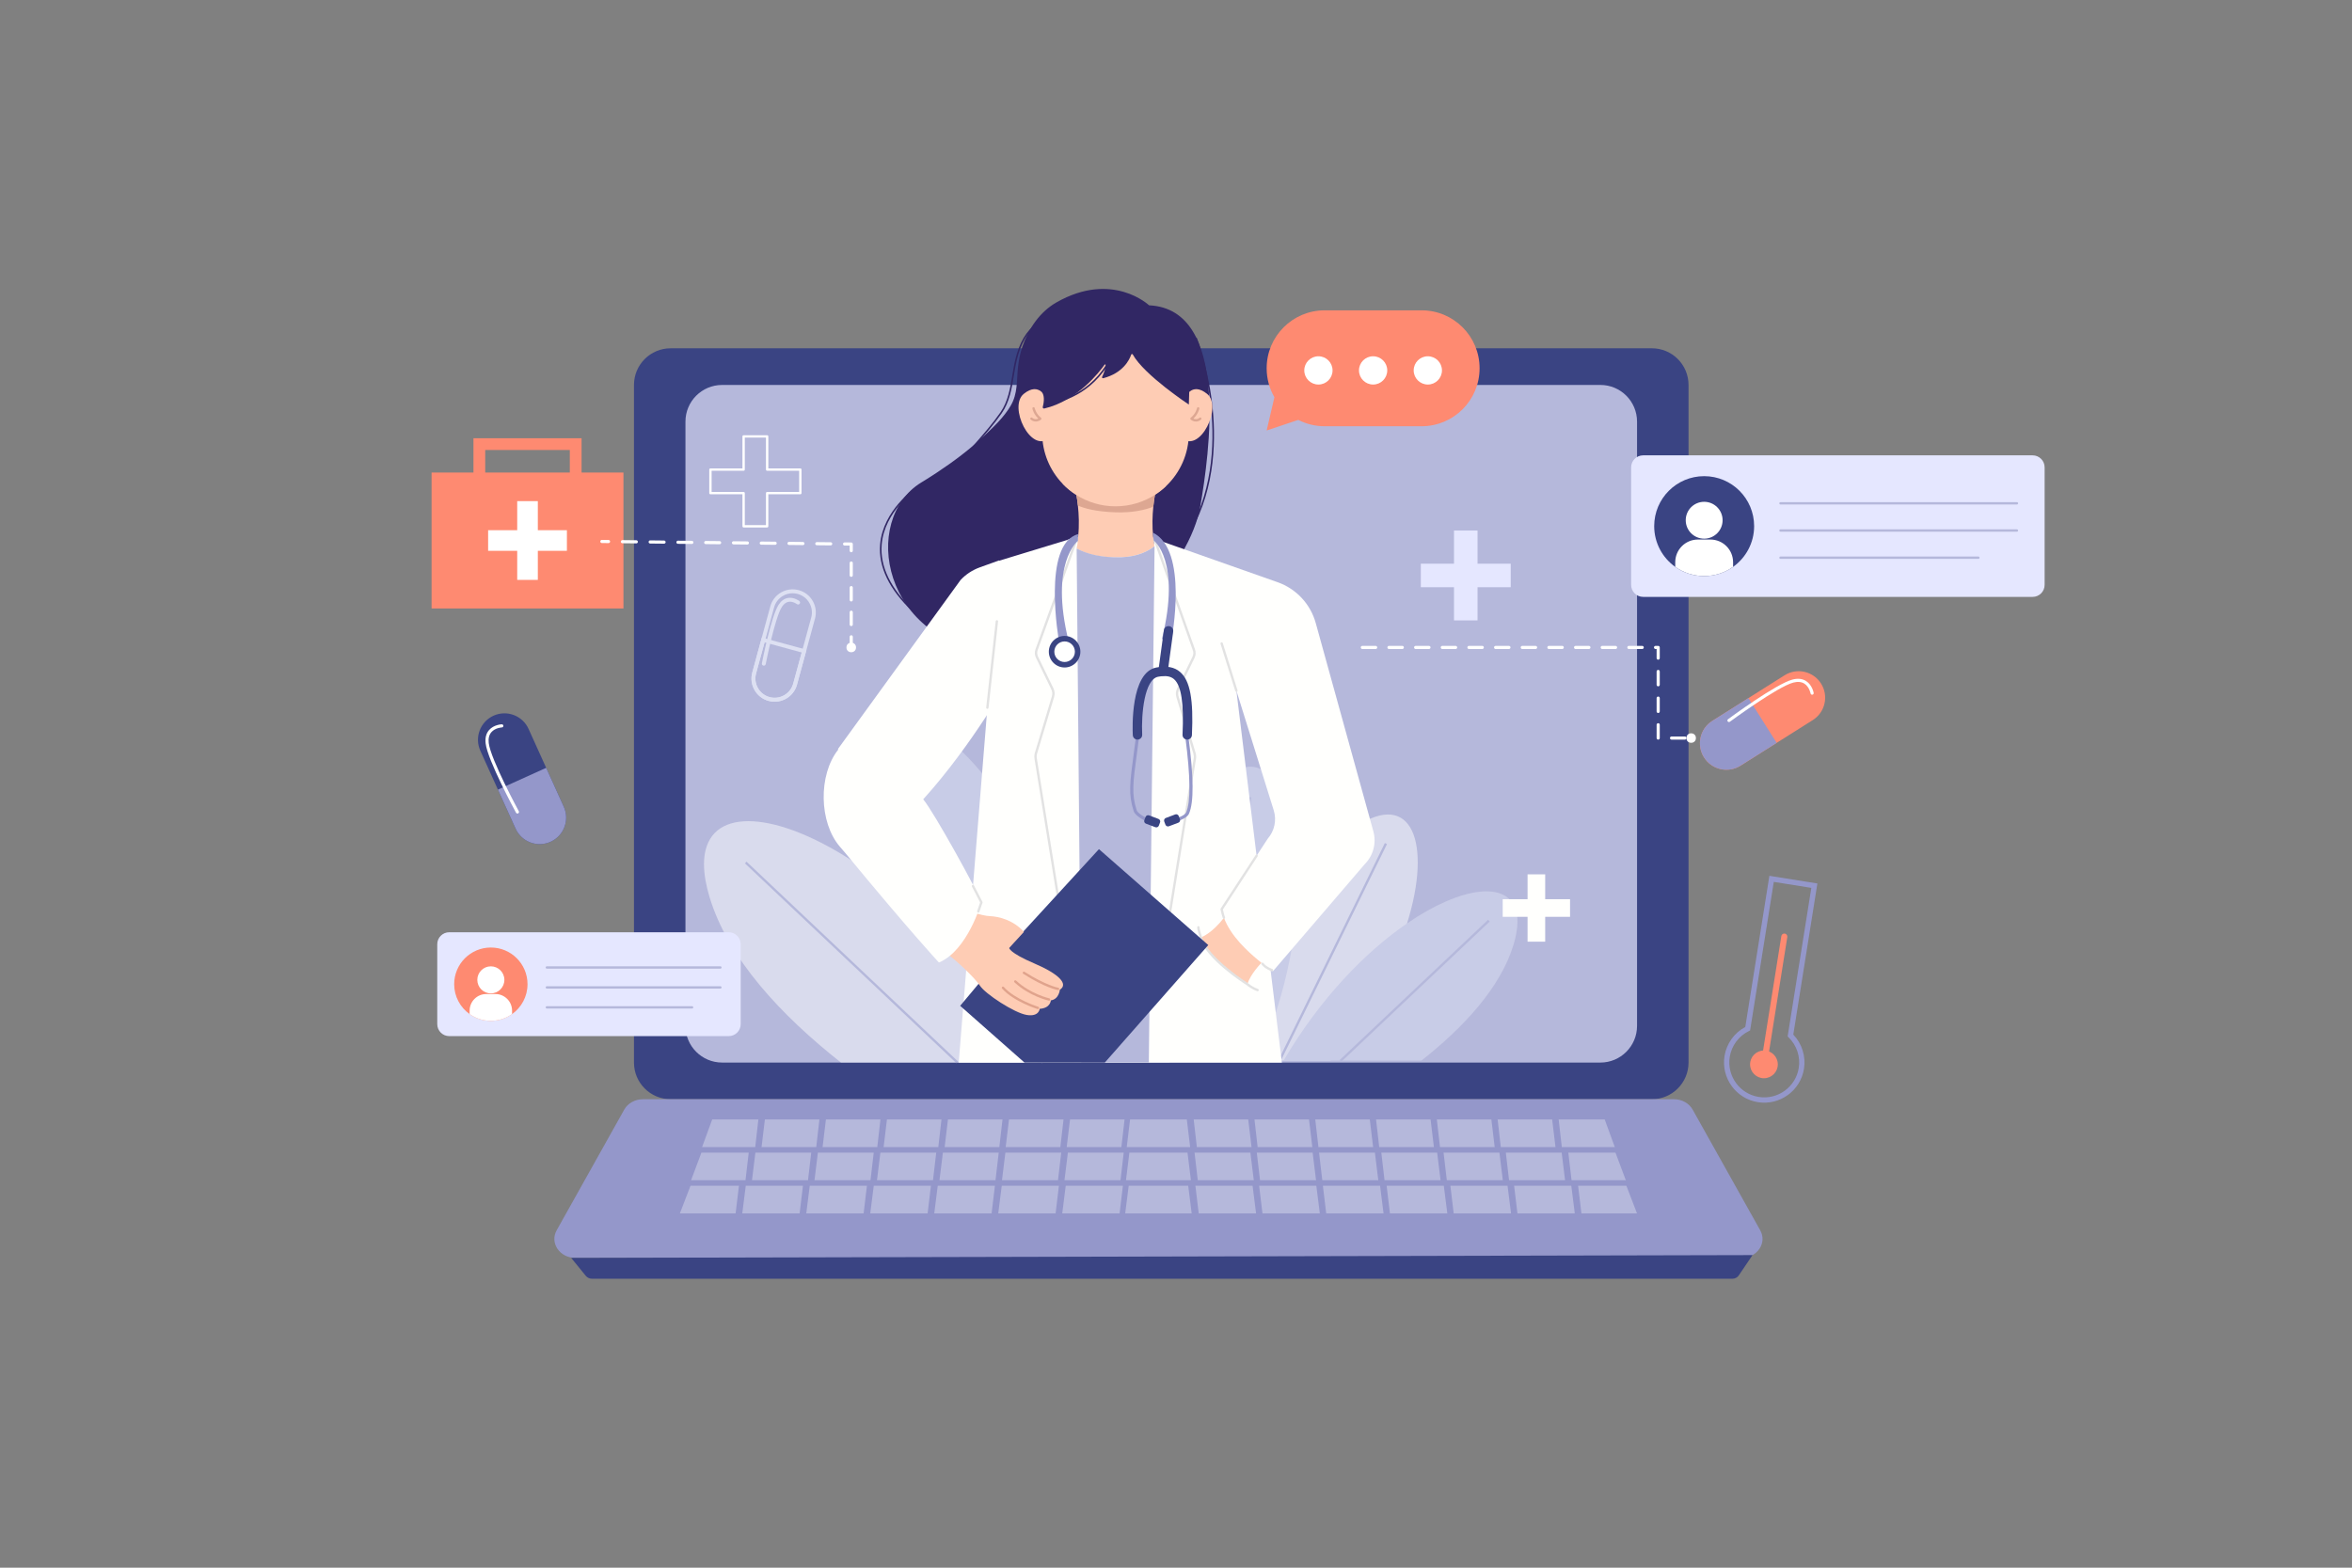 <?xml version="1.0" encoding="iso-8859-1"?>
<!-- Generator: Adobe Illustrator 27.5.0, SVG Export Plug-In . SVG Version: 6.00 Build 0)  -->
<svg version="1.1" xmlns="http://www.w3.org/2000/svg" xmlns:xlink="http://www.w3.org/1999/xlink" x="0px" y="0px" width="3000px"
	 height="2000px" viewBox="0 0 3000 2000" enable-background="new 0 0 3000 2000" xml:space="preserve">
<rect x="0" y="0" width="3000" height="2000" fill="#808080" stroke="none"/>
<g id="Illustration">
	<g>
		<g>
			<g>
				<circle fill="#FE8A71" cx="2249.926" cy="1357.886" r="17.691"/>
			</g>
			<g>
				<path fill="#FE8A71" d="M2249.318,1361.7c-2.106-0.336-3.542-2.316-3.206-4.422l25.989-163.057
					c0.336-2.106,2.316-3.542,4.422-3.206c2.106,0.336,3.542,2.316,3.206,4.422l-25.989,163.057
					C2253.404,1360.6,2251.424,1362.036,2249.318,1361.7z"/>
			</g>
			<g>
				<path fill="#9497CA" d="M2242.238,1406.125c-27.951-4.455-47.067-30.819-42.613-58.771
					c2.528-15.863,12.388-29.646,26.515-37.203l30.73-192.809l61.232,9.759l-30.73,192.809
					c11.078,11.574,16.164,27.739,13.636,43.602C2296.553,1391.465,2270.188,1410.58,2242.238,1406.125z M2262.482,1125.082
					l-30.212,189.555l-1.572,0.772c-13.001,6.387-22.122,18.728-24.398,33.009c-3.868,24.271,12.731,47.164,37.002,51.032
					c24.27,3.868,47.163-12.73,51.031-37.001c2.276-14.282-2.556-28.846-12.927-38.958l-1.254-1.222l30.212-189.555
					L2262.482,1125.082z"/>
			</g>
		</g>
		<path fill="#3A4483" d="M2106.967,1402.355H855.415c-25.831,0-46.772-20.94-46.772-46.772V491.109
			c0-25.831,20.94-46.772,46.772-46.772h1251.552c25.832,0,46.772,20.94,46.772,46.772v864.474
			C2153.739,1381.414,2132.799,1402.355,2106.967,1402.355z"/>
		<path fill="#B5B8DB" d="M2088.071,537.884v770.928c0,25.829-20.936,46.765-46.777,46.765H921.084
			c-25.828,0-46.777-20.936-46.777-46.765V537.884c0-25.841,20.949-46.777,46.777-46.777h1120.209
			C2067.134,491.107,2088.071,512.043,2088.071,537.884z"/>
		<g opacity="0.49">
			<path fill="#FFFFFF" d="M1794.714,1178.037c-16.551,52.941-48.507,115.021-97.583,175.1h-114.88
				c12.439-60.952,34.887-144.909,72.693-211.846c20.12-35.612,44.582-66.406,74.202-86.366
				C1800.873,1006.6,1826.951,1075.006,1794.714,1178.037z"/>
			<g>
				
					<rect x="1546.16" y="1213.346" transform="matrix(0.44 -0.898 0.898 0.44 -139.019 2206.719)" fill="#B5B8DB" width="308.018" height="3"/>
			</g>
			<path fill="#DDE0F2" d="M1654.944,1141.291c-2.308,61.965-17.417,135.993-51.043,211.846h-84.836
				c-15.699-92.505-31.486-255.904,31.056-343.498C1606.175,931.129,1659.901,1008.546,1654.944,1141.291z"/>
			<g>
				
					<rect x="1408.279" y="1183.226" transform="matrix(0.098 -0.995 0.995 0.098 244.416 2639.019)" fill="#B5B8DB" width="338.444" height="3.001"/>
			</g>
			<path fill="#DDE0F2" d="M1934.088,1190.63c-0.805,4.455-1.952,9.198-3.462,14.237c-16.592,55.316-64.253,106.178-117.644,148.271
				h-175.771c46.742-79.845,104.95-139.066,157.502-175.1c69.694-47.795,129.458-54.82,139.375-15.095
				C1935.974,1170.476,1936.067,1179.688,1934.088,1190.63z"/>
			<g>
				
					<rect x="1673.585" y="1262.189" transform="matrix(0.727 -0.687 0.687 0.727 -375.111 1584.539)" fill="#B5B8DB" width="260.447" height="2.999"/>
			</g>
		</g>
		<g opacity="0.49">
			<path fill="#DDE0F2" d="M1098.735,1105.923c23.598,75.483,69.16,163.993,139.132,249.654h163.793
				c-17.735-86.904-49.741-206.608-103.644-302.045c-28.687-50.775-63.564-94.681-105.796-123.139
				C1089.953,861.492,1052.772,959.024,1098.735,1105.923z"/>
			<g>
				
					<rect x="1232.034" y="938.823" transform="matrix(0.898 -0.44 0.44 0.898 -383.94 661.124)" fill="#B5B8DB" width="3" height="439.165"/>
			</g>
			<path fill="#DDE0F2" d="M1298.016,1053.532c3.291,88.348,24.833,193.896,72.776,302.045h120.958
				c22.384-131.891,44.892-364.863-44.279-489.752C1367.549,753.888,1290.947,864.266,1298.016,1053.532z"/>
			<g>
				
					<rect x="1406.932" y="874.188" transform="matrix(0.995 -0.098 0.098 0.995 -102.309 143.044)" fill="#B5B8DB" width="3" height="482.546"/>
			</g>
			<path fill="#FFFFFF" d="M900.018,1123.878c1.148,6.352,2.784,13.115,4.936,20.298c23.656,78.869,91.61,151.386,167.734,211.401
				h250.61c-66.644-113.841-149.635-198.277-224.563-249.654c-99.368-68.146-184.579-78.161-198.717-21.523
				C897.33,1095.143,897.196,1108.277,900.018,1123.878z"/>
			<g>
				
					<rect x="1084.269" y="1042.374" transform="matrix(0.687 -0.727 0.727 0.687 -552.53 1173.611)" fill="#B5B8DB" width="2.999" height="371.339"/>
			</g>
		</g>
		<path fill="#9497CA" d="M2221.375,1604.764H733.84c-19.932,0-32.85-19.05-23.836-35.152l86.211-153.999
			c4.553-8.134,13.767-13.259,23.836-13.259h1315.113c10.069,0,19.282,5.125,23.836,13.259l86.211,153.999
			C2254.224,1585.714,2241.307,1604.764,2221.375,1604.764z"/>
		<path fill="#3A4483" d="M728.54,1604.764l18.561,22.808c1.959,2.407,4.897,3.804,8,3.804H2209.81c3.218,0,6.225-1.597,8.027-4.262
			l17.515-25.903L728.54,1604.764z"/>
		<g>
			<polygon fill="none" points="1356.539,1428.16 1352.504,1463.423 1360.584,1463.423 1364.825,1428.16 			"/>
			<polygon fill="none" points="1669.652,1428.16 1673.893,1463.423 1681.669,1463.423 1677.634,1428.16 			"/>
			<polygon fill="none" points="1278.699,1428.16 1274.663,1463.423 1282.744,1463.423 1286.984,1428.16 			"/>
			<polygon fill="none" points="1592.116,1428.16 1596.356,1463.423 1604.133,1463.423 1600.098,1428.16 			"/>
			<polygon fill="none" points="1747.189,1428.16 1751.429,1463.423 1759.206,1463.423 1755.171,1428.16 			"/>
			<polygon fill="none" points="1434.379,1428.16 1430.344,1463.423 1437.17,1463.423 1441.411,1428.16 			"/>
			<polygon fill="none" points="1513.804,1428.16 1518.045,1463.423 1526.596,1463.423 1522.561,1428.16 			"/>
			<polygon fill="none" points="1200.858,1428.16 1196.823,1463.423 1204.903,1463.423 1209.144,1428.16 			"/>
			<polygon fill="none" points="967.337,1428.16 963.302,1463.423 971.382,1463.423 975.623,1428.16 			"/>
			<polygon fill="none" points="1045.177,1428.16 1041.142,1463.423 1049.223,1463.423 1053.463,1428.16 			"/>
			<polygon fill="none" points="1902.262,1428.16 1906.502,1463.423 1914.279,1463.423 1910.244,1428.16 			"/>
			<polygon fill="none" points="1979.798,1428.16 1984.039,1463.423 1992.119,1463.423 1988.084,1428.16 			"/>
			<polygon fill="none" points="1824.725,1428.16 1828.966,1463.423 1836.742,1463.423 1832.707,1428.16 			"/>
			<polygon fill="none" points="1123.018,1428.16 1118.983,1463.423 1127.063,1463.423 1131.304,1428.16 			"/>
			<polygon fill="#B5B8DB" points="1441.411,1428.16 1437.17,1463.423 1518.045,1463.423 1513.804,1428.16 			"/>
			<polygon fill="#B5B8DB" points="1522.561,1428.16 1526.596,1463.423 1596.356,1463.423 1592.116,1428.16 			"/>
			<polygon fill="#B5B8DB" points="1600.098,1428.16 1604.133,1463.423 1673.893,1463.423 1669.652,1428.16 			"/>
			<polygon fill="#B5B8DB" points="1677.634,1428.16 1681.669,1463.423 1751.429,1463.423 1747.189,1428.16 			"/>
			<polygon fill="#B5B8DB" points="1755.171,1428.16 1759.206,1463.423 1828.966,1463.423 1824.725,1428.16 			"/>
			<polygon fill="#B5B8DB" points="1832.707,1428.16 1836.742,1463.423 1906.502,1463.423 1902.262,1428.16 			"/>
			<polygon fill="#B5B8DB" points="1910.244,1428.16 1914.279,1463.423 1984.039,1463.423 1979.798,1428.16 			"/>
			<polygon fill="#B5B8DB" points="1988.084,1428.16 1992.119,1463.423 2059.703,1463.423 2046.807,1428.16 			"/>
			<polygon fill="#B5B8DB" points="1364.825,1428.16 1360.584,1463.423 1430.344,1463.423 1434.379,1428.16 			"/>
			<polygon fill="#B5B8DB" points="1286.984,1428.16 1282.744,1463.423 1352.504,1463.423 1356.539,1428.16 			"/>
			<polygon fill="#B5B8DB" points="1209.144,1428.16 1204.903,1463.423 1274.663,1463.423 1278.699,1428.16 			"/>
			<polygon fill="#B5B8DB" points="1131.304,1428.16 1127.063,1463.423 1196.823,1463.423 1200.858,1428.16 			"/>
			<polygon fill="#B5B8DB" points="1053.463,1428.16 1049.223,1463.423 1118.983,1463.423 1123.018,1428.16 			"/>
			<polygon fill="#B5B8DB" points="975.623,1428.16 971.382,1463.423 1041.142,1463.423 1045.177,1428.16 			"/>
			<polygon fill="#B5B8DB" points="908.408,1428.16 895.512,1463.423 963.302,1463.423 967.337,1428.16 			"/>
		</g>
		<g>
			<polygon fill="none" points="1353.617,1470.44 1349.484,1505.703 1357.759,1505.703 1362.102,1470.44 			"/>
			<polygon fill="none" points="1674.288,1470.44 1678.631,1505.703 1686.595,1505.703 1682.462,1470.44 			"/>
			<polygon fill="none" points="1273.898,1470.44 1269.765,1505.703 1278.04,1505.703 1282.383,1470.44 			"/>
			<polygon fill="none" points="1594.88,1470.44 1599.223,1505.703 1607.187,1505.703 1603.054,1470.44 			"/>
			<polygon fill="none" points="1753.695,1470.44 1758.039,1505.703 1766.003,1505.703 1761.87,1470.44 			"/>
			<polygon fill="none" points="1433.336,1470.44 1429.203,1505.703 1436.194,1505.703 1440.537,1470.44 			"/>
			<polygon fill="none" points="1514.678,1470.44 1519.021,1505.703 1527.779,1505.703 1523.646,1470.44 			"/>
			<polygon fill="none" points="1194.178,1470.44 1190.046,1505.703 1198.321,1505.703 1202.664,1470.44 			"/>
			<polygon fill="none" points="955.021,1470.44 950.888,1505.703 959.163,1505.703 963.506,1470.44 			"/>
			<polygon fill="none" points="1034.74,1470.44 1030.607,1505.703 1038.883,1505.703 1043.226,1470.44 			"/>
			<polygon fill="none" points="1912.511,1470.44 1916.854,1505.703 1924.819,1505.703 1920.686,1470.44 			"/>
			<polygon fill="none" points="1991.92,1470.44 1996.263,1505.703 2004.538,1505.703 2000.405,1470.44 			"/>
			<polygon fill="none" points="1833.104,1470.44 1837.447,1505.703 1845.411,1505.703 1841.278,1470.44 			"/>
			<polygon fill="none" points="1114.459,1470.44 1110.327,1505.703 1118.602,1505.703 1122.945,1470.44 			"/>
			<polygon fill="#B5B8DB" points="1440.537,1470.44 1436.194,1505.703 1519.021,1505.703 1514.678,1470.44 			"/>
			<polygon fill="#B5B8DB" points="1523.646,1470.44 1527.779,1505.703 1599.223,1505.703 1594.88,1470.44 			"/>
			<polygon fill="#B5B8DB" points="1603.054,1470.44 1607.187,1505.703 1678.631,1505.703 1674.288,1470.44 			"/>
			<polygon fill="#B5B8DB" points="1682.462,1470.44 1686.595,1505.703 1758.039,1505.703 1753.695,1470.44 			"/>
			<polygon fill="#B5B8DB" points="1761.87,1470.44 1766.003,1505.703 1837.447,1505.703 1833.104,1470.44 			"/>
			<polygon fill="#B5B8DB" points="1841.278,1470.44 1845.411,1505.703 1916.854,1505.703 1912.511,1470.44 			"/>
			<polygon fill="#B5B8DB" points="1920.686,1470.44 1924.819,1505.703 1996.263,1505.703 1991.92,1470.44 			"/>
			<polygon fill="#B5B8DB" points="2000.405,1470.44 2004.538,1505.703 2073.753,1505.703 2060.546,1470.44 			"/>
			<polygon fill="#B5B8DB" points="1362.102,1470.44 1357.759,1505.703 1429.203,1505.703 1433.336,1470.44 			"/>
			<polygon fill="#B5B8DB" points="1282.383,1470.44 1278.04,1505.703 1349.484,1505.703 1353.617,1470.44 			"/>
			<polygon fill="#B5B8DB" points="1202.664,1470.44 1198.321,1505.703 1269.765,1505.703 1273.898,1470.44 			"/>
			<polygon fill="#B5B8DB" points="1122.945,1470.44 1118.602,1505.703 1190.046,1505.703 1194.178,1470.44 			"/>
			<polygon fill="#B5B8DB" points="1043.226,1470.44 1038.883,1505.703 1110.327,1505.703 1114.459,1470.44 			"/>
			<polygon fill="#B5B8DB" points="963.506,1470.44 959.163,1505.703 1030.607,1505.703 1034.74,1470.44 			"/>
			<polygon fill="#B5B8DB" points="894.669,1470.44 881.462,1505.703 950.888,1505.703 955.021,1470.44 			"/>
		</g>
		<g>
			<polygon fill="none" points="1350.654,1512.72 1346.423,1547.983 1354.896,1547.983 1359.342,1512.72 			"/>
			<polygon fill="none" points="1678.987,1512.72 1683.434,1547.983 1691.588,1547.983 1687.357,1512.72 			"/>
			<polygon fill="none" points="1269.03,1512.72 1264.799,1547.983 1273.272,1547.983 1277.719,1512.72 			"/>
			<polygon fill="none" points="1597.682,1512.72 1602.129,1547.983 1610.283,1547.983 1606.052,1512.72 			"/>
			<polygon fill="none" points="1760.292,1512.72 1764.739,1547.983 1772.894,1547.983 1768.662,1512.72 			"/>
			<polygon fill="none" points="1432.278,1512.72 1428.047,1547.983 1435.204,1547.983 1439.651,1512.72 			"/>
			<polygon fill="none" points="1515.564,1512.72 1520.01,1547.983 1528.978,1547.983 1524.746,1512.72 			"/>
			<polygon fill="none" points="1187.406,1512.72 1183.175,1547.983 1191.648,1547.983 1196.094,1512.72 			"/>
			<polygon fill="none" points="942.534,1512.72 938.303,1547.983 946.776,1547.983 951.222,1512.72 			"/>
			<polygon fill="none" points="1024.158,1512.72 1019.927,1547.983 1028.4,1547.983 1032.846,1512.72 			"/>
			<polygon fill="none" points="1922.903,1512.72 1927.35,1547.983 1935.505,1547.983 1931.273,1512.72 			"/>
			<polygon fill="none" points="2004.209,1512.72 2008.656,1547.983 2017.129,1547.983 2012.897,1512.72 			"/>
			<polygon fill="none" points="1841.598,1512.72 1846.045,1547.983 1854.199,1547.983 1849.968,1512.72 			"/>
			<polygon fill="none" points="1105.782,1512.72 1101.551,1547.983 1110.024,1547.983 1114.47,1512.72 			"/>
			<polygon fill="#B5B8DB" points="1439.651,1512.72 1435.204,1547.983 1520.01,1547.983 1515.564,1512.72 			"/>
			<polygon fill="#B5B8DB" points="1524.746,1512.72 1528.978,1547.983 1602.129,1547.983 1597.682,1512.72 			"/>
			<polygon fill="#B5B8DB" points="1606.052,1512.72 1610.283,1547.983 1683.434,1547.983 1678.987,1512.72 			"/>
			<polygon fill="#B5B8DB" points="1687.357,1512.72 1691.588,1547.983 1764.739,1547.983 1760.292,1512.72 			"/>
			<polygon fill="#B5B8DB" points="1768.662,1512.72 1772.894,1547.983 1846.045,1547.983 1841.598,1512.72 			"/>
			<polygon fill="#B5B8DB" points="1849.968,1512.72 1854.199,1547.983 1927.35,1547.983 1922.903,1512.72 			"/>
			<polygon fill="#B5B8DB" points="1931.273,1512.72 1935.505,1547.983 2008.656,1547.983 2004.209,1512.72 			"/>
			<polygon fill="#B5B8DB" points="2012.897,1512.72 2017.129,1547.983 2087.997,1547.983 2074.475,1512.72 			"/>
			<polygon fill="#B5B8DB" points="1359.342,1512.72 1354.896,1547.983 1428.047,1547.983 1432.278,1512.72 			"/>
			<polygon fill="#B5B8DB" points="1277.719,1512.72 1273.272,1547.983 1346.423,1547.983 1350.654,1512.72 			"/>
			<polygon fill="#B5B8DB" points="1196.094,1512.72 1191.648,1547.983 1264.799,1547.983 1269.03,1512.72 			"/>
			<polygon fill="#B5B8DB" points="1114.47,1512.72 1110.024,1547.983 1183.175,1547.983 1187.406,1512.72 			"/>
			<polygon fill="#B5B8DB" points="1032.846,1512.72 1028.4,1547.983 1101.551,1547.983 1105.782,1512.72 			"/>
			<polygon fill="#B5B8DB" points="951.222,1512.72 946.776,1547.983 1019.927,1547.983 1024.158,1512.72 			"/>
			<polygon fill="#B5B8DB" points="880.74,1512.72 867.217,1547.983 938.303,1547.983 942.534,1512.72 			"/>
		</g>
		<g>
			<path fill="#E5E7FF" d="M929.473,1321.845H573.017c-8.444,0-15.29-6.845-15.29-15.29V1204.62c0-8.444,6.845-15.29,15.29-15.29
				h356.456c8.444,0,15.29,6.845,15.29,15.29v101.936C944.762,1315,937.917,1321.845,929.473,1321.845z"/>
			<g>
				<path fill="#B5B8DB" d="M918.855,1235.759H697.523c-0.829,0-1.5-0.672-1.5-1.5s0.671-1.5,1.5-1.5h221.332
					c0.829,0,1.5,0.672,1.5,1.5S919.683,1235.759,918.855,1235.759z"/>
			</g>
			<g>
				<path fill="#B5B8DB" d="M882.755,1286.654H697.523c-0.829,0-1.5-0.672-1.5-1.5s0.671-1.5,1.5-1.5h185.232
					c0.829,0,1.5,0.672,1.5,1.5S883.584,1286.654,882.755,1286.654z"/>
			</g>
			<g>
				<path fill="#B5B8DB" d="M918.855,1261.206H697.523c-0.829,0-1.5-0.672-1.5-1.5s0.671-1.5,1.5-1.5h221.332
					c0.829,0,1.5,0.672,1.5,1.5S919.683,1261.206,918.855,1261.206z"/>
			</g>
			<g>
				<path fill="#FE8A71" d="M672.856,1255.588c0,15.745-7.781,29.677-19.706,38.152c-7.64,5.43-16.984,8.624-27.07,8.624
					s-19.43-3.193-27.07-8.624c-11.925-8.475-19.706-22.407-19.706-38.152c0-25.83,20.945-46.776,46.776-46.776
					C651.91,1208.812,672.856,1229.758,672.856,1255.588z"/>
				<circle fill="#FFFFFF" cx="626.08" cy="1250.076" r="17.255"/>
				<path fill="#FFFFFF" d="M653.15,1289.374v4.366c-7.64,5.43-16.984,8.624-27.07,8.624s-19.43-3.193-27.07-8.624v-4.366
					c0-11.723,9.499-21.222,21.222-21.222h11.695C643.65,1268.152,653.15,1277.651,653.15,1289.374z"/>
			</g>
		</g>
		<g>
			<path fill="#E5E7FF" d="M2592.639,761.487h-496.815c-8.444,0-15.29-6.845-15.29-15.29V596.204c0-8.444,6.845-15.29,15.29-15.29
				h496.815c8.444,0,15.29,6.845,15.29,15.29v149.993C2607.929,754.641,2601.083,761.487,2592.639,761.487z"/>
			<g>
				<path fill="#B5B8DB" d="M2572.626,643.638h-301.599c-0.828,0-1.5-0.671-1.5-1.5s0.672-1.5,1.5-1.5h301.599
					c0.828,0,1.5,0.671,1.5,1.5S2573.454,643.638,2572.626,643.638z"/>
			</g>
			<g>
				<path fill="#B5B8DB" d="M2523.434,712.989h-252.407c-0.828,0-1.5-0.671-1.5-1.5s0.672-1.5,1.5-1.5h252.407
					c0.828,0,1.5,0.671,1.5,1.5S2524.262,712.989,2523.434,712.989z"/>
			</g>
			<g>
				<path fill="#B5B8DB" d="M2572.626,678.313h-301.599c-0.828,0-1.5-0.671-1.5-1.5s0.672-1.5,1.5-1.5h301.599
					c0.828,0,1.5,0.671,1.5,1.5S2573.454,678.313,2572.626,678.313z"/>
			</g>
			<g>
				<path fill="#3A4483" d="M2237.414,671.201c0,21.454-10.603,40.439-26.852,51.988c-10.41,7.399-23.144,11.751-36.886,11.751
					c-13.743,0-26.476-4.352-36.886-11.751c-16.249-11.549-26.852-30.534-26.852-51.988c0-35.197,28.541-63.739,63.739-63.739
					C2208.873,607.462,2237.414,636.003,2237.414,671.201z"/>
				<circle fill="#FFFFFF" cx="2173.676" cy="663.691" r="23.512"/>
				<path fill="#FFFFFF" d="M2210.562,717.24v5.949c-10.41,7.399-23.144,11.751-36.886,11.751c-13.743,0-26.476-4.352-36.886-11.751
					v-5.949c0-15.974,12.944-28.918,28.918-28.918h15.937C2197.618,688.322,2210.562,701.266,2210.562,717.24z"/>
			</g>
		</g>
		<g>
			
				<rect x="1948.432" y="1115.46" transform="matrix(-1.836970e-16 1 -1 -1.836970e-16 3118.076 -801.266)" fill="#FFFFFD" width="22.477" height="85.89"/>
			<rect x="1948.432" y="1115.46" fill="#FFFFFD" width="22.477" height="85.89"/>
		</g>
		<g>
			<g>
				<polygon fill="#FE8A71" points="741.802,622.192 726.802,622.192 726.802,574.081 618.909,574.081 618.909,622.192 
					603.909,622.192 603.909,559.081 741.802,559.081 				"/>
			</g>
			<rect x="550.485" y="602.86" fill="#FE8A71" width="244.741" height="173.407"/>
			<g>
				
					<rect x="659.708" y="639.324" transform="matrix(-1.836970e-16 1 -1 -1.836970e-16 1362.419 16.708)" fill="#FFFFFF" width="26.296" height="100.48"/>
				<rect x="659.708" y="639.324" fill="#FFFFFF" width="26.296" height="100.48"/>
			</g>
		</g>
		<g>
			<path fill="#FFFFFF" d="M978.512,672.925h-30.011c-0.829,0-1.5-0.671-1.5-1.5v-40.833h-40.833c-0.829,0-1.5-0.671-1.5-1.5v-30.01
				c0-0.829,0.671-1.5,1.5-1.5h40.833v-40.833c0-0.829,0.671-1.5,1.5-1.5h30.011c0.829,0,1.5,0.671,1.5,1.5v40.833h40.833
				c0.829,0,1.5,0.671,1.5,1.5v30.01c0,0.829-0.671,1.5-1.5,1.5h-40.833v40.833C980.012,672.253,979.341,672.925,978.512,672.925z
				 M950.001,669.925h27.011v-40.833c0-0.829,0.671-1.5,1.5-1.5h40.833v-27.01h-40.833c-0.829,0-1.5-0.671-1.5-1.5v-40.833h-27.011
				v40.833c0,0.829-0.671,1.5-1.5,1.5h-40.833v27.01h40.833c0.829,0,1.5,0.671,1.5,1.5V669.925z"/>
		</g>
		<g>
			
				<rect x="1854.599" y="676.813" transform="matrix(-1.836970e-16 1 -1 -1.836970e-16 2603.756 -1135.454)" fill="#E5E7FF" width="30.011" height="114.676"/>
			<rect x="1854.599" y="676.813" fill="#E5E7FF" width="30.011" height="114.676"/>
		</g>
		<g>
			<g>
				<path fill="#DDE0F2" d="M988.062,895.214c-2.565,0-5.168-0.337-7.759-1.042c-7.616-2.075-13.966-6.99-17.882-13.84
					c-3.919-6.848-4.935-14.815-2.86-22.433l22.959-84.251c2.075-7.615,6.991-13.966,13.843-17.883
					c6.852-3.918,14.821-4.931,22.435-2.857l0,0c7.612,2.075,13.962,6.992,17.881,13.844c3.914,6.856,4.927,14.821,2.854,22.432
					l-22.958,84.252C1012.996,886.562,1001.056,895.214,988.062,895.214z M1010.99,756.853c-4.22,0-8.385,1.098-12.148,3.249
					c-5.694,3.255-9.779,8.533-11.503,14.86l-22.959,84.251c-1.725,6.329-0.881,12.948,2.376,18.638
					c3.254,5.692,8.531,9.776,14.86,11.5c13.052,3.557,26.577-4.171,30.137-17.23l22.958-84.252
					c1.723-6.323,0.881-12.943-2.372-18.639c-3.255-5.693-8.532-9.779-14.857-11.503
					C1015.337,757.142,1013.156,756.853,1010.99,756.853z"/>
			</g>
			<g>
				<path fill="#DDE0F2" d="M988.062,895.214c-2.565,0-5.168-0.337-7.759-1.042c-7.616-2.075-13.966-6.99-17.882-13.84
					c-3.919-6.848-4.935-14.815-2.86-22.433l12.137-44.536l57.012,15.536l-12.136,44.536
					C1012.996,886.562,1001.056,895.214,988.062,895.214z M975.204,819.497l-10.823,39.716c-1.725,6.329-0.881,12.948,2.376,18.638
					c3.254,5.692,8.531,9.776,14.86,11.5c13.052,3.557,26.577-4.171,30.137-17.23l10.822-39.716L975.204,819.497z"/>
			</g>
			<g>
				<path fill="#DDE0F2" d="M974.257,849.217c-0.159,0-0.32-0.015-0.481-0.047c-1.354-0.265-2.237-1.577-1.973-2.93
					c0.477-2.443,11.804-59.999,21.326-74.731c3.187-4.931,7.182-7.84,11.873-8.645c7.691-1.326,14.271,3.665,14.547,3.878
					c1.092,0.842,1.295,2.411,0.453,3.504c-0.84,1.092-2.407,1.294-3.498,0.457c-0.105-0.08-5.214-3.866-10.69-2.909
					c-3.243,0.568-6.099,2.73-8.489,6.428c-9.006,13.931-20.504,72.388-20.619,72.976
					C976.472,848.389,975.428,849.217,974.257,849.217z"/>
			</g>
		</g>
		<g>
			<path fill="#3A4483" d="M629.51,913.057c8.493-3.841,17.736-3.878,25.83-0.825c8.079,3.052,15.003,9.179,18.847,17.678
				l44.924,99.319c7.686,16.991,0.139,36.991-16.847,44.674c-8.499,3.844-17.742,3.88-25.827,0.832
				c-8.091-3.046-15.009-9.177-18.853-17.676l-44.924-99.319C604.975,940.748,612.519,920.742,629.51,913.057z"/>
			<path fill="#9497CA" d="M635.122,1007.398l61.526-27.83l22.462,49.66c7.686,16.991,0.139,36.991-16.847,44.674
				c-8.499,3.844-17.742,3.88-25.827,0.832c-8.091-3.046-15.009-9.177-18.853-17.676L635.122,1007.398z"/>
			<g>
				<path fill="#FFFFFF" d="M659.988,1037.9c-0.709,0-1.396-0.378-1.759-1.045c-1.479-2.723-36.262-66.922-38.793-88.458
					c-0.817-6.956,0.624-12.643,4.283-16.901c6.037-7.024,15.856-7.437,16.271-7.451c1.123-0.023,2.029,0.828,2.067,1.931
					c0.037,1.103-0.825,2.027-1.927,2.066l0,0c-0.085,0.003-8.524,0.39-13.396,6.083c-2.887,3.374-4.006,8.018-3.326,13.805
					c2.441,20.775,37.977,86.354,38.335,87.015c0.527,0.971,0.168,2.185-0.802,2.712C660.638,1037.822,660.31,1037.9,659.988,1037.9
					z"/>
			</g>
		</g>
		<g>
			<path fill="#FE8A71" d="M2322.781,872.056c4.975,7.883,6.284,17.033,4.376,25.47c-1.91,8.422-7.025,16.124-14.913,21.102
				l-92.184,58.177c-15.771,9.953-36.619,5.233-46.568-10.532c-4.978-7.888-6.288-17.038-4.381-25.466
				c1.903-8.433,7.022-16.13,14.91-21.108l92.184-58.177C2291.975,851.569,2312.829,856.286,2322.781,872.056z"/>
			<path fill="#9497CA" d="M2230.112,890.611l36.04,57.106l-46.092,29.089c-15.771,9.953-36.619,5.233-46.568-10.532
				c-4.978-7.888-6.288-17.038-4.381-25.466c1.903-8.433,7.022-16.13,14.91-21.108L2230.112,890.611z"/>
			<g>
				<path fill="#FFFFFF" d="M2205.309,921.163c-0.613,0-1.219-0.281-1.611-0.812c-0.655-0.889-0.467-2.141,0.422-2.797
					c2.492-1.84,61.288-45.135,82.271-50.608c6.779-1.769,12.608-1.124,17.33,1.914c7.79,5.012,9.551,14.68,9.622,15.089
					c0.189,1.088-0.54,2.124-1.628,2.313c-1.095,0.193-2.121-0.538-2.312-1.624l0,0c-0.015-0.083-1.56-8.389-7.87-12.431
					c-3.738-2.394-8.491-2.862-14.132-1.392c-20.243,5.281-80.301,49.51-80.905,49.956
					C2206.137,921.036,2205.721,921.163,2205.309,921.163z"/>
			</g>
		</g>
		<circle fill="#FFFFFF" cx="1085.769" cy="825.991" r="6.106"/>
		<g>
			<g>
				<path fill="#FFFFFF" d="M776.178,692.872c-0.007,0-0.014,0-0.021,0l-8.5-0.088c-1.104-0.012-1.991-0.916-1.979-2.021
					c0.011-1.105,0.963-2.008,2.021-1.979l8.5,0.088c1.104,0.012,1.991,0.916,1.979,2.021
					C778.166,691.991,777.273,692.872,776.178,692.872z"/>
			</g>
			<g>
				<path fill="#FFFFFF" d="M1059.558,695.792c-0.007,0-0.014,0-0.021,0l-17.711-0.183c-1.104-0.012-1.991-0.916-1.979-2.021
					c0.011-1.098,0.905-1.979,2-1.979c0.007,0,0.014,0,0.021,0l17.711,0.183c1.104,0.012,1.991,0.916,1.979,2.021
					C1061.547,694.91,1060.653,695.792,1059.558,695.792z M1024.135,695.427c-0.007,0-0.014,0-0.021,0l-17.711-0.183
					c-1.104-0.012-1.991-0.916-1.979-2.021c0.011-1.098,0.905-1.979,2-1.979c0.007,0,0.014,0,0.021,0l17.711,0.183
					c1.104,0.012,1.991,0.916,1.979,2.021C1026.124,694.545,1025.23,695.427,1024.135,695.427z M988.713,695.062
					c-0.007,0-0.014,0-0.021,0l-17.711-0.182c-1.104-0.011-1.991-0.916-1.979-2.021c0.012-1.104,0.909-1.956,2.021-1.979
					l17.711,0.182c1.104,0.011,1.991,0.916,1.979,2.021C990.701,694.18,989.808,695.062,988.713,695.062z M953.291,694.697
					c-0.007,0-0.014,0-0.021,0l-17.711-0.183c-1.104-0.012-1.991-0.916-1.979-2.021c0.011-1.098,0.905-1.979,2-1.979
					c0.007,0,0.014,0,0.021,0l17.711,0.183c1.104,0.012,1.991,0.916,1.979,2.021C955.279,693.815,954.385,694.697,953.291,694.697z
					 M917.868,694.332c-0.007,0-0.014,0-0.021,0l-17.711-0.183c-1.104-0.012-1.991-0.916-1.979-2.021
					c0.011-1.098,0.905-1.979,2-1.979c0.007,0,0.014,0,0.021,0l17.711,0.183c1.104,0.012,1.991,0.916,1.979,2.021
					C919.857,693.451,918.963,694.332,917.868,694.332z M882.446,693.967c-0.007,0-0.014,0-0.021,0l-17.711-0.182
					c-1.104-0.011-1.991-0.916-1.979-2.021s0.954-1.962,2.021-1.979l17.711,0.182c1.104,0.011,1.991,0.916,1.979,2.021
					C884.434,693.085,883.54,693.967,882.446,693.967z M847.023,693.602c-0.007,0-0.014,0-0.021,0l-17.711-0.183
					c-1.104-0.012-1.991-0.916-1.979-2.021c0.011-1.098,0.905-1.979,2-1.979c0.007,0,0.014,0,0.021,0l17.711,0.183
					c1.104,0.012,1.991,0.916,1.979,2.021C849.011,692.721,848.118,693.602,847.023,693.602z M811.601,693.238
					c-0.007,0-0.014,0-0.021,0l-17.711-0.183c-1.104-0.012-1.991-0.916-1.979-2.021c0.011-1.098,0.905-1.979,2-1.979
					c0.007,0,0.014,0,0.021,0l17.711,0.183c1.104,0.012,1.991,0.916,1.979,2.021C813.589,692.356,812.696,693.238,811.601,693.238z"
					/>
			</g>
			<g>
				<path fill="#FFFFFF" d="M1085.769,704.562c-1.104,0-2-0.896-2-2v-6.521l-6.52-0.067c-1.104-0.011-1.991-0.916-1.979-2.021
					s0.941-1.949,2.021-1.979l8.5,0.087c1.097,0.011,1.979,0.903,1.979,2v8.5C1087.769,703.666,1086.873,704.562,1085.769,704.562z"
					/>
			</g>
			<g>
				<path fill="#FFFFFF" d="M1085.769,798.736c-1.104,0-2-0.896-2-2V781.04c0-1.104,0.896-2,2-2s2,0.896,2,2v15.696
					C1087.769,797.84,1086.873,798.736,1085.769,798.736z M1085.769,767.345c-1.104,0-2-0.896-2-2v-15.696c0-1.104,0.896-2,2-2
					s2,0.896,2,2v15.696C1087.769,766.449,1086.873,767.345,1085.769,767.345z M1085.769,735.953c-1.104,0-2-0.896-2-2v-15.696
					c0-1.104,0.896-2,2-2s2,0.896,2,2v15.696C1087.769,735.058,1086.873,735.953,1085.769,735.953z"/>
			</g>
			<g>
				<path fill="#FFFFFF" d="M1085.769,822.932c-1.104,0-2-0.896-2-2v-8.5c0-1.104,0.896-2,2-2s2,0.896,2,2v8.5
					C1087.769,822.036,1086.873,822.932,1085.769,822.932z"/>
			</g>
		</g>
		<circle fill="#FFFFFF" cx="2157.099" cy="941.59" r="6.048"/>
		<g>
			<path fill="#FFFFFF" d="M2149.064,943.59h-17c-1.104,0-2-0.896-2-2s0.896-2,2-2h17c1.104,0,2,0.896,2,2
				S2150.169,943.59,2149.064,943.59z M2115.064,943.59c-1.104,0-2.032-0.896-2.032-2v-16.968c0-1.104,0.896-2,2-2s2,0.896,2,2
				v16.715c0.011,0.083,0.016,0.167,0.016,0.253C2117.048,942.694,2116.169,943.59,2115.064,943.59z M2115.032,909.622
				c-1.104,0-2-0.896-2-2v-17c0-1.104,0.896-2,2-2s2,0.896,2,2v17C2117.032,908.726,2116.136,909.622,2115.032,909.622z
				 M2115.032,875.622c-1.104,0-2-0.896-2-2v-17c0-1.104,0.896-2,2-2s2,0.896,2,2v17
				C2117.032,874.726,2116.136,875.622,2115.032,875.622z M2115.032,841.622c-1.104,0-2-0.896-2-2v-11.631h-1.369
				c-1.104,0-2-0.896-2-2s0.896-2,2-2h3.369c1.104,0,2,0.896,2,2v13.631C2117.032,840.726,2116.136,841.622,2115.032,841.622z
				 M2094.663,827.991h-17c-1.104,0-2-0.896-2-2s0.896-2,2-2h17c1.104,0,2,0.896,2,2S2095.767,827.991,2094.663,827.991z
				 M2060.663,827.991h-17c-1.104,0-2-0.896-2-2s0.896-2,2-2h17c1.104,0,2,0.896,2,2S2061.767,827.991,2060.663,827.991z
				 M2026.663,827.991h-17c-1.104,0-2-0.896-2-2s0.896-2,2-2h17c1.104,0,2,0.896,2,2S2027.767,827.991,2026.663,827.991z
				 M1992.663,827.991h-17c-1.104,0-2-0.896-2-2s0.896-2,2-2h17c1.104,0,2,0.896,2,2S1993.767,827.991,1992.663,827.991z
				 M1958.663,827.991h-17c-1.104,0-2-0.896-2-2s0.896-2,2-2h17c1.104,0,2,0.896,2,2S1959.767,827.991,1958.663,827.991z
				 M1924.663,827.991h-17c-1.104,0-2-0.896-2-2s0.896-2,2-2h17c1.104,0,2,0.896,2,2S1925.767,827.991,1924.663,827.991z
				 M1890.663,827.991h-17c-1.104,0-2-0.896-2-2s0.896-2,2-2h17c1.104,0,2,0.896,2,2S1891.767,827.991,1890.663,827.991z
				 M1856.663,827.991h-17c-1.104,0-2-0.896-2-2s0.896-2,2-2h17c1.104,0,2,0.896,2,2S1857.767,827.991,1856.663,827.991z
				 M1822.663,827.991h-17c-1.104,0-2-0.896-2-2s0.896-2,2-2h17c1.104,0,2,0.896,2,2S1823.767,827.991,1822.663,827.991z
				 M1788.663,827.991h-17c-1.104,0-2-0.896-2-2s0.896-2,2-2h17c1.104,0,2,0.896,2,2S1789.767,827.991,1788.663,827.991z
				 M1754.663,827.991h-17c-1.104,0-2-0.896-2-2s0.896-2,2-2h17c1.104,0,2,0.896,2,2S1755.767,827.991,1754.663,827.991z"/>
		</g>
		<g>
			<path fill="#FE8A71" d="M1813.286,395.9h-123.713c-40.839,0-73.945,33.107-73.945,73.945v0c0,13.458,3.613,26.065,9.896,36.935
				l-9.896,42.419l40.329-13.499c10.088,5.16,21.507,8.09,33.616,8.09h123.713c40.839,0,73.946-33.107,73.946-73.946v0
				C1887.231,429.007,1854.125,395.9,1813.286,395.9z"/>
			<circle fill="#FFFFFF" cx="1681.654" cy="472.551" r="18.029"/>
			<circle fill="#FFFFFF" cx="1751.429" cy="472.551" r="18.029"/>
			<circle fill="#FFFFFF" cx="1821.205" cy="472.551" r="18.029"/>
		</g>
		<g>
			<g>
				<path fill="#312764" d="M1519.211,677.304l-1.742-0.982c31.516-55.923,31.762-119.526,26.419-163.035
					c-5.797-47.203-19.24-81.604-19.375-81.946l1.859-0.735c0.136,0.344,13.66,34.94,19.494,82.384
					C1551.254,556.812,1551.003,620.891,1519.211,677.304z"/>
			</g>
			<g>
				<path fill="#312764" d="M1465.648,389.501c0,0-46.67-44.353-118.052-3.763c-21.112,12.005-35.615,33.257-43.498,56.418
					c-2.89,8.491-4.681,17.313-5.652,26.221c-1.874,17.176-0.042,33.555-9.322,49.259c-8.463,14.322-20.779,26.007-32.751,37.362
					c-18.948,17.971-39.948,33.744-61.714,48.124c-6.451,4.262-12.986,8.399-19.589,12.423
					c-77.416,47.175-50.797,206.414,98.585,217.731s244.993-115.168,257.358-187.335
					C1542.155,580.915,1569.675,394.339,1465.648,389.501z"/>
			</g>
			<g>
				<path fill="#FECCB4" d="M1511.344,508.043c0,0,8.064-21.773,28.224-5.645c20.16,16.128-8.87,76.609-32.256,56.449
					C1483.926,538.687,1511.344,508.043,1511.344,508.043z"/>
			</g>
			<g>
				<path fill="#FECCB4" d="M1334.121,508.043c0,0-8.064-21.773-28.224-5.645c-20.16,16.128,8.87,76.609,32.256,56.449
					C1361.54,538.687,1334.121,508.043,1334.121,508.043z"/>
			</g>
			<g>
				<path fill="#FECCB4" d="M1423.028,754.585c-12.657,1.568-82.616,8.656-60.262-29.316c14.614-24.837,14.539-57.753,12.093-80.295
					c-0.552-5.068-1.217-9.621-1.869-13.422c-1.317-7.702-2.546-12.406-2.546-12.406l50.653-4.704v-0.351l1.932,0.176l1.944-0.176
					v0.351l50.653,4.704c0,0-1.204,4.591-2.496,12.13c-0.74,4.227-1.493,9.396-2.082,15.191
					c-2.296,22.479-2.057,54.505,12.243,78.803C1505.644,763.241,1435.685,756.153,1423.028,754.585z"/>
			</g>
			<g>
				<path fill="#DDA792" d="M1487.028,620.437c-4.278,4.039-8.919,7.664-13.899,10.838c-0.74,4.227-1.493,9.396-2.082,15.191
					c-10.863,4.215-26.682,7.878-48.207,7.138c-25.001-0.866-39.677-4.955-47.982-8.63c-0.552-5.068-1.217-9.621-1.869-13.422
					c-6.41-4.039-12.293-8.831-17.524-14.263l27.748-16.031l101.809,9.195L1487.028,620.437z"/>
			</g>
			<g>
				<path fill="#FECCB4" d="M1516.381,448.632v103.766c0,26.807-11.277,50.98-29.353,68.04c-4.278,4.039-8.919,7.664-13.899,10.838
					c-14.526,9.283-31.774,14.664-50.289,14.664c-18.327,0-35.425-5.269-49.851-14.388c-6.41-4.039-12.293-8.831-17.524-14.263
					c-16.195-16.822-26.167-39.69-26.167-64.891V448.632H1516.381z"/>
			</g>
			<g>
				<path fill="#FFFFFD" d="M1624.636,1033.693c3.926,12.607,1.029,26.355-7.652,36.303l-14.2,21.739l-44.532,68.19
					c6.398,35.964,50.014,68.391,62.27,76.883c2.032,1.392,3.199,2.145,3.199,2.145l117.113-136.581
					c10.851-10.976,15.003-26.92,10.888-41.797l-73.471-265.673c-6.724-24.298-24.9-43.779-48.684-52.159l-150.054-52.911
					c-0.125,0.188-1.505,2.133-4.378,4.779c-0.727,0.677-1.543,1.392-2.471,2.133c-0.088,0.063-0.176,0.138-0.263,0.201l0.251,0.414
					l95.411,155.021l8.969,28.751L1624.636,1033.693z"/>
			</g>
			<g>
				<path fill="#FFFFFD" d="M1222.871,1355.577h412.177l-14.526-118.768l-17.738-145.074l-25.753-210.604l-19.289-157.743
					l-82.608-28.777c-0.727,0.677-1.543,1.392-2.471,2.133c-0.088,0.063-0.176,0.138-0.263,0.201
					c-7.326,5.833-20.723,13.197-42.036,13.912c-24.549,0.828-42.575-2.91-55.207-10.123c-0.64-0.364-1.267-0.74-1.882-1.116
					c-4.88-3.048-8.894-6.648-12.118-10.725l-86.63,26.406L1222.871,1355.577z"/>
			</g>
			<g>
				<path fill="#FECCB4" d="M1531.772,1195.915c7.1,28.764,59.221,59.673,59.221,59.673c4.24-13.284,17.223-26.443,18.038-27.259
					c-1.543-1.229-3.186-2.584-4.955-4.064c-11.014-9.258-34.095-29.316-42.926-53.476
					C1545.495,1191.374,1531.772,1195.915,1531.772,1195.915z"/>
			</g>
			<g>
				<path fill="#B5B8DB" d="M1373.276,699.604v0.013l5.883,655.961h86.191l7.301-658.219l0.013-0.615
					c-0.088,0.063-0.176,0.138-0.263,0.201c-7.326,5.833-20.723,13.197-42.036,13.912
					C1405.815,711.684,1385.908,706.817,1373.276,699.604z"/>
			</g>
			<g>
				<path fill="#E2E2E2" d="M1604.082,1264.614c-0.167,0-0.338-0.027-0.505-0.087c-7.266-2.595-12.69-7.058-13.481-7.729
					c-3.206-2.021-52.263-33.337-59.768-60.485c-0.311-0.881-3.28-9.529-3.28-13.303c0-0.828,0.672-1.5,1.5-1.5s1.5,0.672,1.5,1.5
					c0,2.77,2.269,9.897,3.143,12.41c7.313,26.443,58.083,58.575,58.595,58.896c0.064,0.041,0.127,0.087,0.186,0.138
					c0.054,0.047,5.463,4.692,12.616,7.246c0.779,0.279,1.187,1.138,0.908,1.918
					C1605.275,1264.232,1604.698,1264.614,1604.082,1264.614z"/>
			</g>
			<g>
				<path fill="#312764" d="M1516.381,516.107c0,0-56.98-37.583-71.523-63.877c-0.469-0.849-1.701-0.744-2.012,0.175
					c-2.231,6.583-10.294,23.441-35.638,30.114c-1.041,0.274-1.934-0.789-1.462-1.756c1.666-3.41,4.418-9.808,4.532-15.066
					c0.016-0.752-0.942-1.083-1.375-0.467c-6.108,8.675-34.485,46.01-76.886,55.927c-1.197,0.28-2.272-0.783-1.961-1.973
					c1.132-4.324,2.772-13.115-0.761-18.502c-5.358-8.17-23.183-76.775,9.476-76.775c32.66,0,152.412-0.403,162.895,4.032
					s16.542,6.586,16.666,15.859C1518.457,453.073,1516.381,516.107,1516.381,516.107z"/>
			</g>
			<g>
				<path fill="#FFFFFD" d="M1361.158,688.891c0,0,7.645-3.595,13.999-3.785c0,0-0.366,11.907-2.785,17.014
					C1369.953,707.227,1361.158,688.891,1361.158,688.891z"/>
			</g>
			<g>
				<path fill="#FFFFFD" d="M1479.512,689.832c0,0-3.815-2.655-8.571-4.726l1.458,11.838
					C1472.4,696.944,1481.012,702.005,1479.512,689.832z"/>
			</g>
			<g>
				<path fill="#E2E2E2" d="M1473.452,1282.086c-0.08,0-0.16-0.006-0.242-0.02c-0.818-0.132-1.374-0.902-1.241-1.72l50.6-312.681
					c0.336-2.075,0.192-4.235-0.413-6.248l-21.693-72.101c-1.089-3.621-0.779-7.488,0.871-10.888l19.662-40.505
					c1.269-2.612,1.428-5.674,0.437-8.404l-50.183-141.549c-0.277-0.781,0.131-1.639,0.912-1.915
					c0.781-0.278,1.638,0.131,1.915,0.913l50.18,141.538c1.262,3.477,1.059,7.391-0.562,10.727l-19.662,40.505
					c-1.321,2.721-1.569,5.815-0.697,8.713l21.693,72.101c0.735,2.445,0.909,5.07,0.501,7.592l-50.599,312.68
					C1474.812,1281.563,1474.175,1282.086,1473.452,1282.086z"/>
			</g>
			<g>
				<path fill="#E2E2E2" d="M1371.585,1281.886c-0.723,0-1.359-0.523-1.479-1.261l-50.6-312.681
					c-0.408-2.522-0.235-5.147,0.501-7.592l21.693-72.101c0.872-2.896,0.625-5.991-0.697-8.713l-19.663-40.505
					c-1.62-3.337-1.822-7.251-0.557-10.737l51.081-141.336c0.282-0.779,1.143-1.183,1.92-0.901c0.779,0.282,1.183,1.142,0.901,1.92
					l-51.082,141.338c-0.991,2.73-0.832,5.793,0.436,8.406l19.663,40.505c1.65,3.401,1.96,7.268,0.871,10.887l-21.693,72.101
					c-0.605,2.012-0.748,4.172-0.412,6.248l50.599,312.682c0.132,0.817-0.424,1.588-1.241,1.72
					C1371.745,1281.88,1371.664,1281.886,1371.585,1281.886z"/>
			</g>
			<g>
				<g>
					<path fill="#9497CA" d="M1498.22,1048.57c-0.907,0-1.728-0.621-1.945-1.542c-0.253-1.075,0.414-2.151,1.488-2.405
						c5.036-1.187,13.62-4.477,15.213-8.25c5.868-13.902,5.53-45.213-1.033-95.723c-0.143-1.095,0.63-2.099,1.726-2.241
						c1.097-0.141,2.099,0.63,2.241,1.726c6.75,51.943,6.989,83.018,0.752,97.793c-2.898,6.869-16.448,10.229-17.983,10.59
						C1498.525,1048.553,1498.371,1048.57,1498.22,1048.57z"/>
				</g>
				<g>
					<path fill="#3A4483" d="M1490.985,1054.117l12.008-4.532c1.788-0.675,2.691-2.672,2.016-4.46l-1.542-4.087
						c-0.675-1.788-2.672-2.691-4.46-2.016l-12.009,4.532c-1.788,0.675-2.691,2.672-2.016,4.46l1.542,4.087
						C1487.2,1053.89,1489.196,1054.792,1490.985,1054.117z"/>
				</g>
				<g>
					<path fill="#9497CA" d="M1466.427,1049.768c-0.265,0-0.534-0.054-0.792-0.165c-1.768-0.764-17.338-7.665-19.578-14.666
						c-6.927-21.649-5.114-35.189,0.27-75.385c0.742-5.537,1.551-11.58,2.414-18.22c0.142-1.095,1.143-1.867,2.241-1.726
						c1.095,0.143,1.868,1.146,1.726,2.241c-0.864,6.646-1.674,12.693-2.416,18.235c-5.293,39.528-7.077,52.844-0.424,73.636
						c1.275,3.985,11.322,9.606,17.355,12.213c1.014,0.438,1.48,1.615,1.042,2.629
						C1467.938,1049.316,1467.201,1049.768,1466.427,1049.768z"/>
				</g>
				<g>
					<path fill="#9497CA" d="M1494.36,815.314c0,0,22.023-113.732-23.942-135.825l1.11,9.916c0,0,35.266,25.979,10.536,125.91
						H1494.36z"/>
				</g>
				<g>
					<path fill="#9497CA" d="M1350.777,818.273c0,0-22.343-124.211,24.381-136.851l-0.319,8.593c0,0-36.495,28.327-11.766,128.258
						H1350.777z"/>
				</g>
				<g>
					<path fill="#3A4483" d="M1514.325,943.557c-0.095,0-0.19-0.002-0.286-0.006c-3.31-0.155-5.867-2.964-5.712-6.274
						c1.886-40.226-1.572-62.743-10.882-70.863c-4.388-3.827-10.808-4.801-20.203-3.06c-17.361,3.215-21.707,47.037-20.367,73.903
						c0.165,3.309-2.383,6.126-5.692,6.292c-3.32,0.149-6.126-2.381-6.292-5.69c-0.413-8.186-3.068-80.15,30.167-86.305
						c13.101-2.426,23.006-0.524,30.275,5.816c12.628,11.015,17.108,35.08,14.98,80.468
						C1520.163,941.053,1517.51,943.557,1514.325,943.557z"/>
				</g>
				<g>
					<path fill="#3A4483" d="M1483.505,862.2c-0.269,0-0.541-0.018-0.815-0.055c-3.283-0.446-5.583-3.47-5.137-6.753l6.989-51.431
						c0.446-3.283,3.47-5.578,6.753-5.137c3.283,0.446,5.583,3.47,5.137,6.753l-6.989,51.431
						C1489.034,860.017,1486.46,862.2,1483.505,862.2z"/>
				</g>
				<g>
					<path fill="#3A4483" d="M1473.665,1055.315l-12.009-4.532c-1.788-0.675-2.691-2.672-2.016-4.46l1.542-4.087
						c0.675-1.788,2.672-2.691,4.46-2.016l12.009,4.532c1.788,0.675,2.691,2.672,2.016,4.46l-1.542,4.087
						C1477.45,1055.087,1475.453,1055.99,1473.665,1055.315z"/>
				</g>
				<g>
					<circle fill="#FFFFFF" cx="1357.918" cy="831.425" r="16.623"/>
					<path fill="#3A4483" d="M1357.918,851.547c-11.096,0-20.123-9.027-20.123-20.123s9.027-20.123,20.123-20.123
						s20.123,9.027,20.123,20.123S1369.013,851.547,1357.918,851.547z M1357.918,818.302c-7.236,0-13.123,5.887-13.123,13.123
						s5.887,13.123,13.123,13.123s13.123-5.887,13.123-13.123S1365.154,818.302,1357.918,818.302z"/>
				</g>
			</g>
			<g>
				<polygon fill="#3A4483" points="1541.176,1205.662 1409.224,1355.577 1306.725,1355.577 1224.711,1283.197 1289.753,1205.335 
					1401.722,1083.306 				"/>
			</g>
			<g>
				<path fill="#FECCB4" d="M1230.275,1160.196c0,0,20.729,8.158,32.265,8.57s30.336,5.176,43.457,20.127l-18.792,20.479
					c0,0,0.024,6.065,31.883,19.669c31.859,13.604,44.015,26.454,32.771,33.643c0,0-1.047,12.102-11.484,13.557
					c0,0-0.444,9.969-14.215,10.754c0,0-0.712,10.435-16.579,7.85s-52.783-26.83-59.54-37.207
					c-6.757-10.376-31.338-33.442-42.232-40.922l-21.241-14.647l36.146-48.685L1230.275,1160.196z"/>
			</g>
			<g>
				<path fill="#E0A38C" d="M1349.602,1263.092c-0.083,0-0.167-0.007-0.252-0.021c-0.654-0.11-16.346-2.921-44.162-20.729
					c-0.698-0.447-0.901-1.375-0.455-2.072c0.446-0.698,1.374-0.901,2.072-0.455c27.219,17.428,42.893,20.273,43.047,20.3
					c0.816,0.141,1.365,0.915,1.225,1.73C1350.953,1262.576,1350.32,1263.092,1349.602,1263.092z"/>
			</g>
			<g>
				<path fill="#E0A38C" d="M1338.118,1276.65c-0.109,0-0.22-0.012-0.331-0.036c-1.01-0.228-24.956-5.765-43.789-23.398
					c-0.604-0.566-0.636-1.516-0.069-2.12c0.565-0.604,1.514-0.637,2.12-0.069c18.219,17.059,42.157,22.606,42.397,22.661
					c0.808,0.182,1.315,0.984,1.133,1.792C1339.423,1276.176,1338.804,1276.65,1338.118,1276.65z"/>
			</g>
			<g>
				<path fill="#E0A38C" d="M1323.902,1287.404c-0.148,0-0.299-0.021-0.448-0.068c-1.247-0.39-30.704-9.726-45.299-26.201
					c-0.549-0.62-0.492-1.568,0.128-2.118s1.568-0.491,2.118,0.128c14.036,15.846,43.65,25.235,43.948,25.328
					c0.791,0.247,1.231,1.088,0.984,1.879C1325.133,1286.993,1324.541,1287.404,1323.902,1287.404z"/>
			</g>
			<g>
				<path fill="#FFFFFD" d="M1069.011,955.292l156.253-215.423c6.754-7.179,15.105-12.664,24.376-16.011l24.782-8.946
					c33.21,53.637,14.169,148.739,14.169,148.739s-47.55,85.901-111.044,156.105c13.532,15.733,71.66,121.441,74.242,131.4
					c0,0-17.386,61.506-54.199,76.783c0,0-37.949-40.844-119.593-139.944l-6.798-7.908c-26.624-30.97-27.541-91.525-2.185-123.542
					V955.292z"/>
			</g>
			<g>
				<path fill="#312764" d="M1238.18,575.438l-1.515-1.307c2.37-2.748,4.758-5.489,7.15-8.233
					c11.051-12.685,22.479-25.802,32.238-39.805c9.744-13.981,12.566-31.253,15.295-47.957c0.557-3.411,1.133-6.938,1.756-10.334
					c4.376-23.875,12.174-40.29,24.539-51.66l1.354,1.473c-12.029,11.061-19.631,27.123-23.926,50.548
					c-0.619,3.377-1.194,6.895-1.75,10.296c-2.765,16.923-5.625,34.423-15.628,48.777c-9.82,14.092-21.284,27.25-32.371,39.976
					C1242.934,569.954,1240.548,572.693,1238.18,575.438z"/>
			</g>
			<g>
				<path fill="#312764" d="M1164.089,780.335c-29.861-28.197-43.819-57.033-41.485-85.708c3.555-43.68,44.482-71.816,44.896-72.095
					l1.12,1.657c-0.405,0.274-40.555,27.898-44.023,70.615c-2.276,28.035,11.473,56.323,40.866,84.077L1164.089,780.335z"/>
			</g>
			<g>
				<path fill="#E2E2E2" d="M1561.15,1172.288c-0.595,0-1.158-0.356-1.393-0.943c-1.5-3.753-2.916-10.828-2.976-11.127
					c-0.077-0.385,0-0.784,0.215-1.113l44.531-68.189c0.454-0.693,1.384-0.887,2.076-0.436c0.693,0.453,0.889,1.383,0.436,2.076
					l-44.193,67.672c0.373,1.779,1.538,7.106,2.696,10.004c0.308,0.77-0.066,1.643-0.836,1.949
					C1561.524,1172.254,1561.336,1172.288,1561.15,1172.288z"/>
			</g>
			<g>
				<path fill="#E2E2E2" d="M1622.467,1239.2c-0.165,0-0.332-0.027-0.497-0.085c-0.356-0.125-8.786-3.131-12.887-8.635
					c-0.495-0.665-0.357-1.604,0.307-2.1c0.665-0.493,1.604-0.356,2.1,0.307c3.548,4.764,11.396,7.57,11.476,7.598
					c0.78,0.275,1.191,1.132,0.917,1.912C1623.664,1238.814,1623.085,1239.2,1622.467,1239.2z"/>
			</g>
			<g>
				<path fill="#E2E2E2" d="M1259.404,904.28c-0.055,0-0.11-0.003-0.167-0.009c-0.823-0.09-1.417-0.832-1.326-1.655l12.135-110.073
					c0.09-0.824,0.831-1.423,1.655-1.326c0.823,0.09,1.417,0.832,1.326,1.655l-12.135,110.073
					C1260.808,903.712,1260.158,904.28,1259.404,904.28z"/>
			</g>
			<g>
				<path fill="#E2E2E2" d="M1577.031,882.631c-0.64,0-1.231-0.412-1.432-1.054l-18.778-60.199
					c-0.247-0.791,0.194-1.632,0.985-1.879c0.792-0.248,1.631,0.195,1.878,0.985l18.778,60.199c0.247,0.791-0.194,1.632-0.985,1.879
					C1577.329,882.609,1577.178,882.631,1577.031,882.631z"/>
			</g>
			<g>
				<path fill="#E2E2E2" d="M1247.817,1164.324c-0.16,0-0.323-0.025-0.483-0.08c-0.784-0.267-1.204-1.119-0.937-1.903l3.764-11.062
					l-10.454-20.213c-0.38-0.736-0.092-1.642,0.644-2.021c0.735-0.381,1.641-0.093,2.021,0.643l10.748,20.781
					c0.188,0.363,0.219,0.786,0.087,1.173l-3.97,11.666C1249.025,1163.931,1248.442,1164.324,1247.817,1164.324z"/>
			</g>
			<g>
				<path fill="#DDA792" d="M1525.434,537.763c-2.94,0-5.42-1.366-6.715-2.531c-0.331-0.298-0.512-0.728-0.495-1.172
					c0.018-0.445,0.231-0.86,0.584-1.131c6.433-4.949,8.007-12.173,8.022-12.246c0.169-0.809,0.963-1.329,1.772-1.163
					c0.81,0.167,1.332,0.958,1.166,1.768c-0.064,0.313-1.532,7.183-7.542,12.684c1.709,0.847,4.67,1.575,7.835-1.015
					c0.643-0.525,1.586-0.431,2.111,0.211c0.524,0.641,0.43,1.586-0.211,2.111C1529.726,537.108,1527.469,537.763,1525.434,537.763z
					"/>
			</g>
			<g>
				<path fill="#DDA792" d="M1321.187,537.763c-2.036,0-4.292-0.655-6.528-2.484c-0.641-0.525-0.736-1.47-0.211-2.111
					c0.525-0.642,1.47-0.736,2.111-0.211c3.164,2.589,6.125,1.862,7.835,1.015c-6.01-5.501-7.477-12.37-7.542-12.683
					c-0.166-0.812,0.357-1.604,1.169-1.771c0.812-0.163,1.602,0.356,1.77,1.166l0,0c0.015,0.073,1.589,7.297,8.022,12.246
					c0.353,0.271,0.567,0.686,0.584,1.131c0.017,0.445-0.165,0.875-0.496,1.172C1326.607,536.397,1324.127,537.763,1321.187,537.763
					z"/>
			</g>
			<g>
				<path fill="#312764" d="M1344.224,514.143l-0.247-1.984c0.407-0.051,40.979-5.563,66.747-46.581l1.693,1.063
					C1386.127,508.493,1344.64,514.092,1344.224,514.143z"/>
			</g>
		</g>
	</g>
	<g>
	</g>
	<g>
	</g>
	<g>
	</g>
	<g>
	</g>
	<g>
	</g>
	<g>
	</g>
</g>
</svg>

